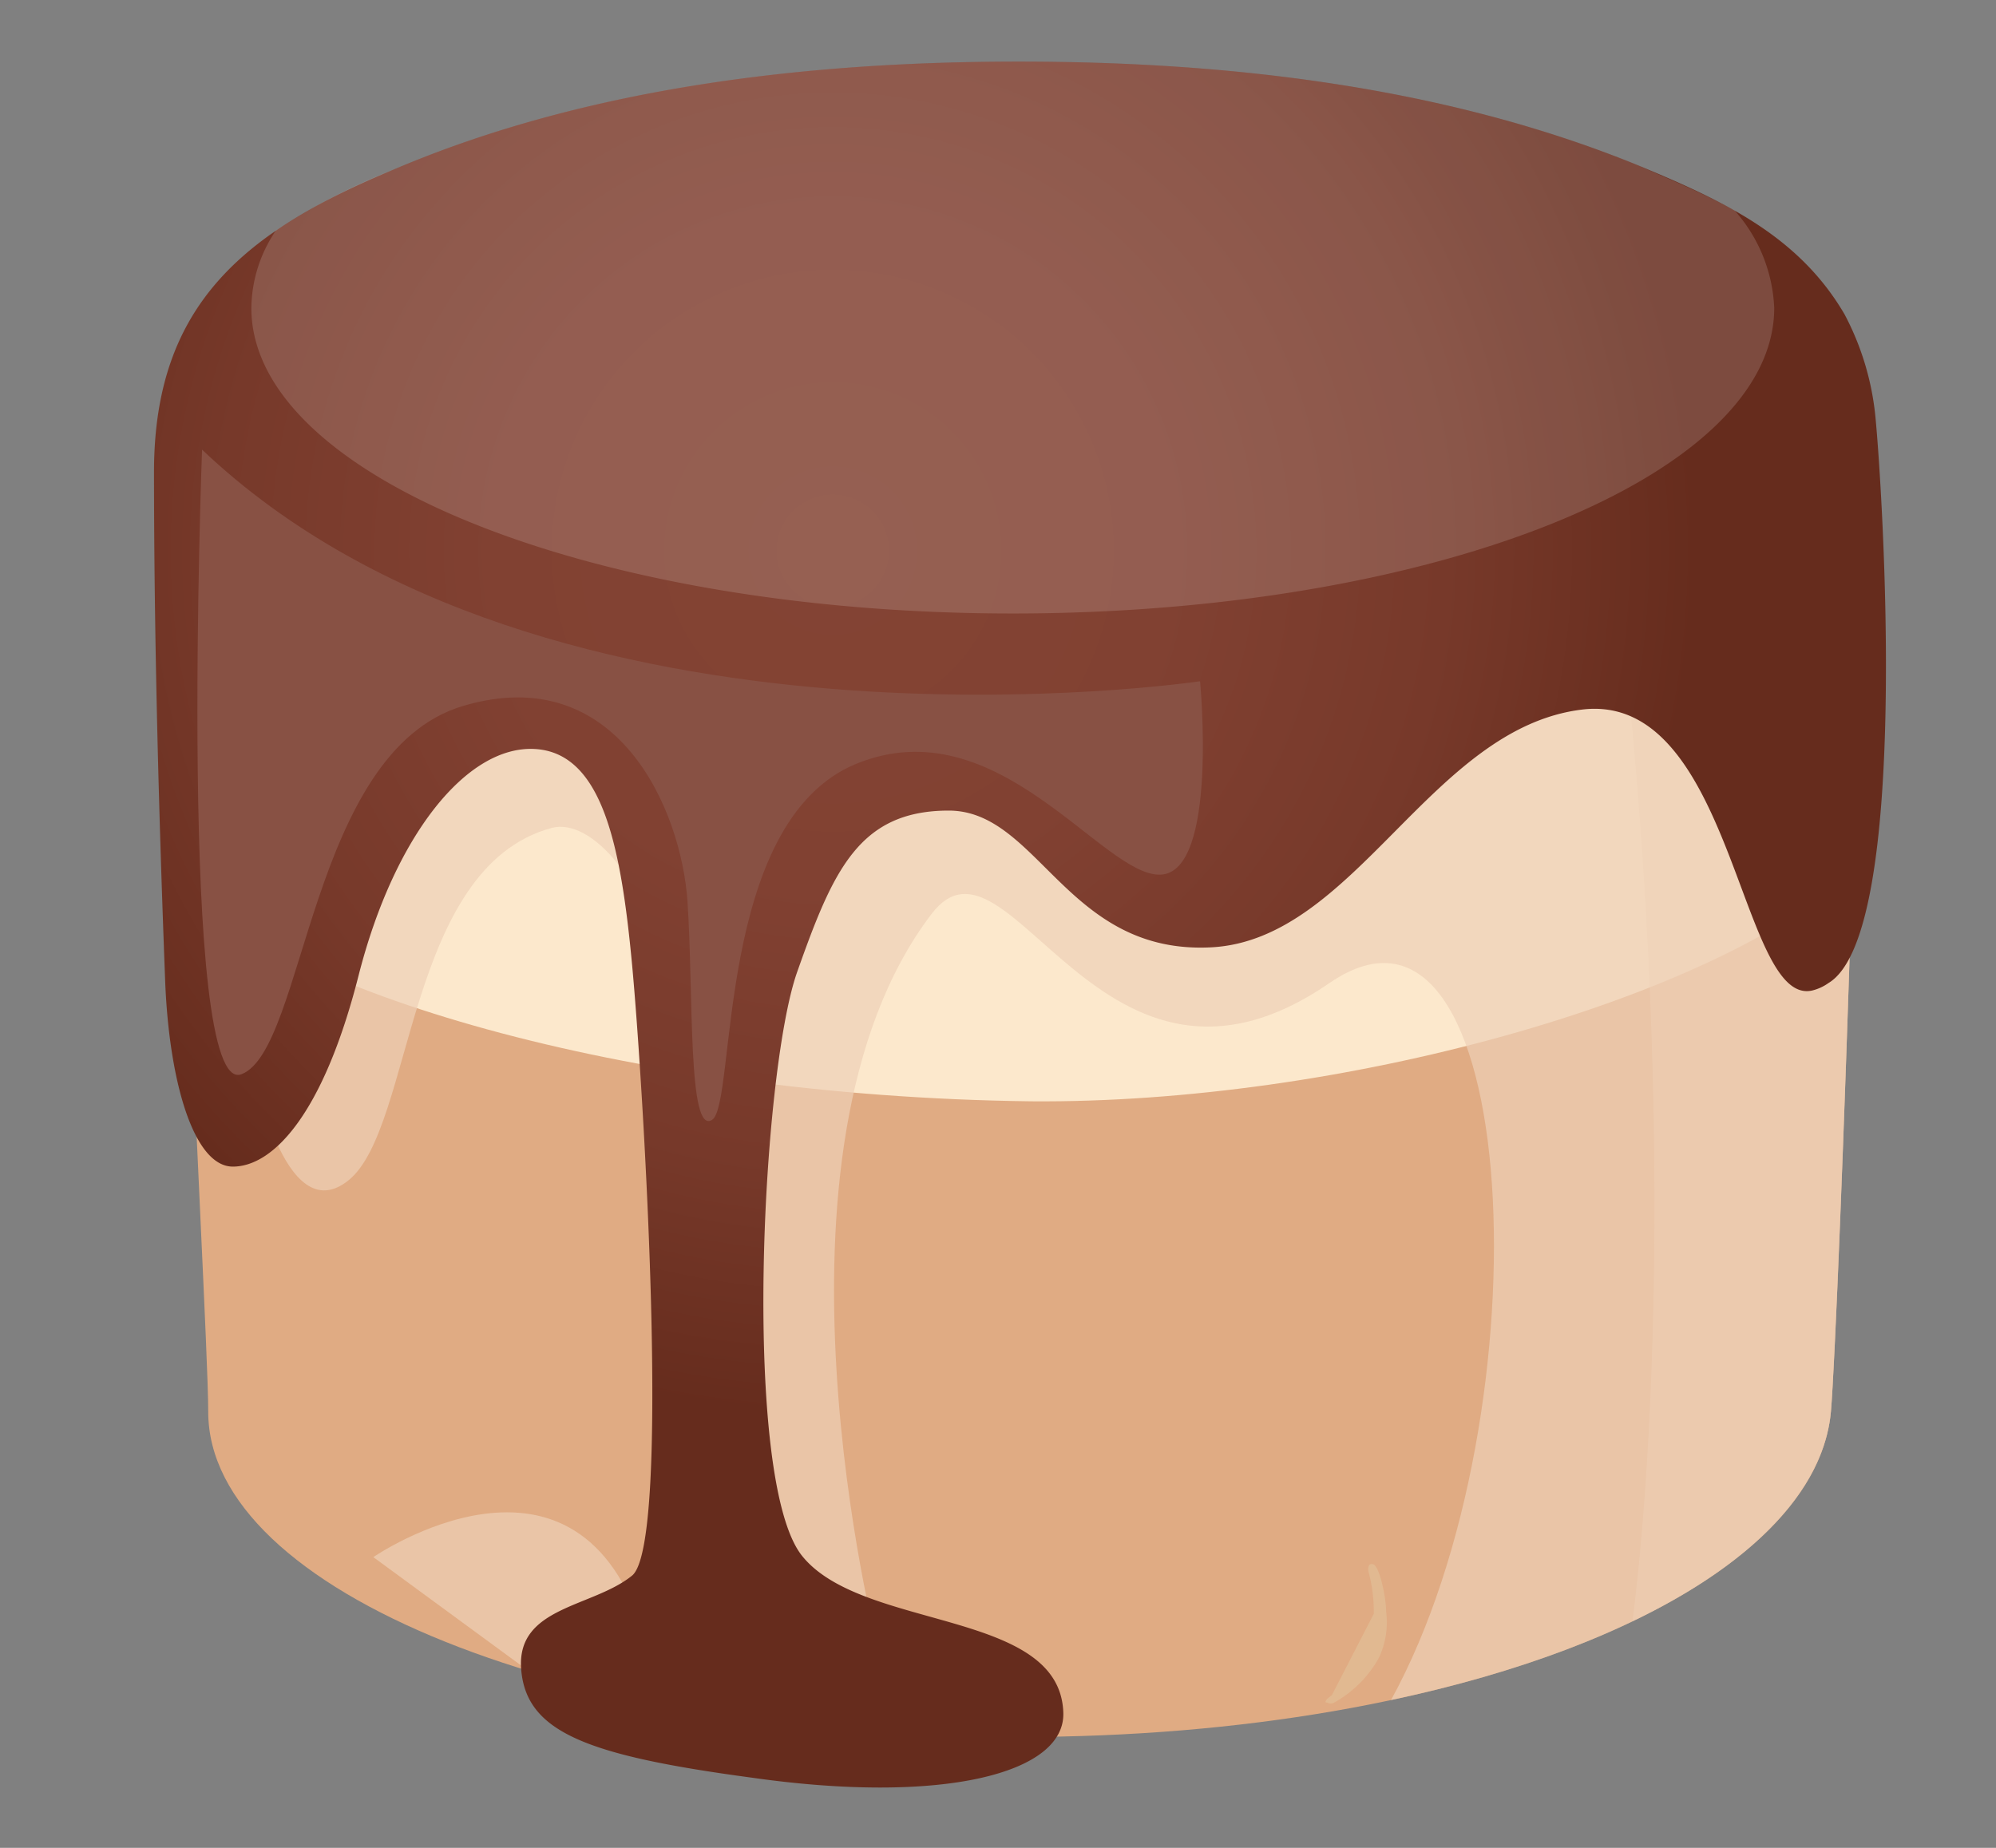 <svg xmlns="http://www.w3.org/2000/svg" xmlns:xlink="http://www.w3.org/1999/xlink" viewBox="0 0 162 150"><rect x="0" y="0" width="162" height="150" fill="#808080" stroke="none"/><defs><style> .cls-1 { isolation: isolate; } .cls-2 { fill: #e0ab83; } .cls-3, .cls-5 { fill: #efd1b7; mix-blend-mode: multiply; } .cls-3 { opacity: 0.7; } .cls-4 { fill: #fce8cc; } .cls-5 { opacity: 0.5; } .cls-6 { fill: url(#radial-gradient); } .cls-7 { fill: #fff; opacity: 0.15; } .cls-8 { fill: #e1b991; } .cls-9 { fill: #885144; } </style><radialGradient id="radial-gradient" cx="67.59" cy="44.7" r="70.18" gradientUnits="userSpaceOnUse"><stop offset="0" stop-color="#844434"></stop><stop offset="0.39" stop-color="#814132"></stop><stop offset="0.71" stop-color="#77392a"></stop><stop offset="1" stop-color="#662c1d"></stop></radialGradient></defs><title>enrobing1</title><g class="cls-1"><g id="Layer_1" data-name="Layer 1"><g><g><path class="cls-2" d="M148.6,114.6c-1.3,14.5-29.5,26.4-65.9,26.4s-65.8-11.8-65.8-26.4c0-8.4-4.7-84.5-1.3-86.8,14.5-10.4,123.1-10.5,135,4.2C151.9,33.6,149.2,107.8,148.6,114.6Z"></path><path class="cls-3" d="M30.3,126.4s16.7-11.5,22,6.4l-8.5,3.5Z"></path><path class="cls-4" d="M14.4,36.2c-.2,8.8,0,21.2.6,35.4C22.2,80.2,50.5,89,83.7,89.4c24.9.2,55.1-8.1,66.8-18.7.5-16.3.6-29.5.4-35.9C122.3,47.4,63.5,61.1,14.4,36.2Z"></path><path class="cls-3" d="M20.5,86.3s2.5,13.8,7.8,9.5,4.6-25.4,16.5-28.6c3.2-.8,7.8,4.2,10.1,13.6,1.4,5.6,6.5-18.4-7.2-22.9C37.8,54.7,22.6,58.3,20.5,86.3Z"></path><path class="cls-5" d="M150.6,32c-2.3-2.8-13,4-21.2,2.2,6.2,39.7,5.6,77.7,3.1,97.4,9.6-4.6,15.5-10.6,16.1-17S151.9,33.6,150.6,32Z"></path><path class="cls-3" d="M148.6,114.6c.5-5.5,2.3-54.7,2.4-74.4l-95.6.5,3.2,98.4c2.7.5,5.5.8,8.3,1.1l4.3-6.6S60.9,93.5,75.6,74.2c6.3-8.3,13.7,18.4,32.3,5.6,15.7-10.8,17.8,34.9,5,58.2C133.7,133.6,147.7,124.7,148.6,114.6Z"></path><path class="cls-6" d="M152.2,33.7a22.4,22.4,0,0,0-2.5-8.2c-3.8-6.5-10.1-9.3-16.8-12.1C117.2,7,99.6,5,82.7,5S47.9,7,32.1,13.7C20,18.7,12.5,24.6,12.5,38.3s.4,28.1.9,41.2c.3,8.2,2.3,15.2,5.5,15.2s7.3-4.1,10.2-15.5,8.8-18.7,14.3-18.4,7,7.9,7.9,17.5,3.2,47,0,49.6-9.4,2.5-9,7.6,5.3,7,18.7,8.8c15.4,2.2,25.5-.3,25.3-5.3-.3-8.4-16.3-6.6-21.2-12.7s-3.3-39.2-.4-47.4,5-13.1,12.3-13.1,9.6,11.7,21.3,11.1,17.8-17.8,30.1-19.3,12.8,24.2,18.7,22.8a3.8,3.8,0,0,0,1.3-.6C155.1,75.8,152.8,39.7,152.2,33.7Z"></path><path class="cls-7" d="M82.7,5c-17,0-34.8,2-50.6,8.7a51.7,51.7,0,0,0-9.7,5,11.4,11.4,0,0,0-2,6.3c0,13.7,27.7,24.8,61.8,24.8S144,38.7,144,25a12.7,12.7,0,0,0-3.2-7.9c-2.5-1.4-5.2-2.5-7.9-3.7C117.2,7,99.6,5,82.7,5Z"></path></g><path class="cls-8" d="M111.5,131a12.2,12.2,0,0,0-.4-3.3c-.1-.3-.1-.9.4-.7h0c.5.3,1,2.7,1,3.8a6.7,6.7,0,0,1-.6,3.8,9.4,9.4,0,0,1-3.6,3.6.6.6,0,0,1-.6,0h-.1c-.1-.2.4-.5.5-.6"></path><path class="cls-9" d="M16.4,36.5s-2,52.7,3.2,50.7,5.5-26.2,18-29.9,17.7,8.4,18.2,15.9,0,19,2,17.7S58,66.7,69.5,62s20,9.2,24.7,9,3.2-15.7,3.2-15.7S44.5,63.2,16.4,36.5Z"></path></g></g></g></svg>